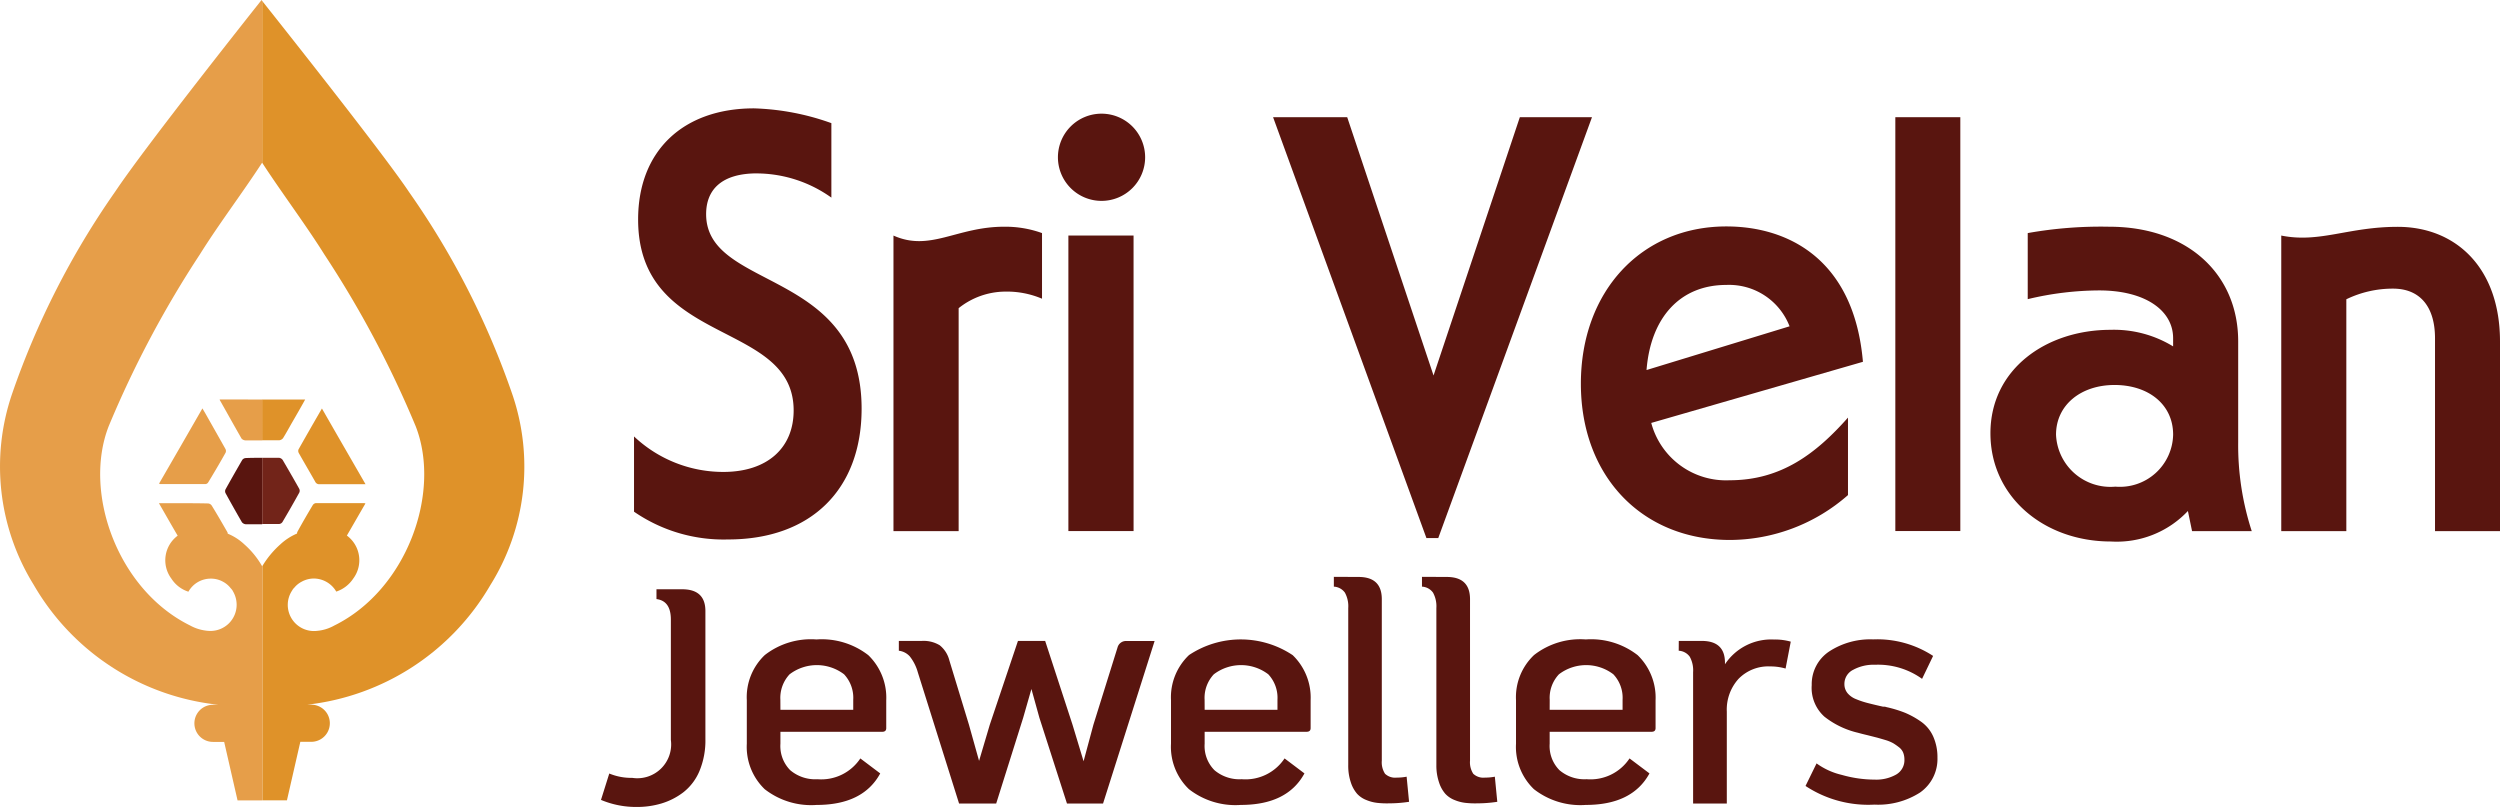 <svg xmlns="http://www.w3.org/2000/svg" width="161.564" height="52.147" viewBox="0 0 161.564 52.147">
  <g id="Layer_2" data-name="Layer 2" transform="translate(-0.002)">
    <g id="Layer_1" data-name="Layer 1" transform="translate(0.002)">
      <path id="Path_36339" data-name="Path 36339" d="M48.017,11.051c-2.254,0-3.285,1.028-3.285,2.635,0,4.968,10.048,3.477,10.048,12.57,0,5.2-3.249,8.453-8.636,8.453a10.2,10.2,0,0,1-6.072-1.795V28.051a8.4,8.4,0,0,0,5.768,2.294c2.866,0,4.548-1.567,4.548-3.973,0-5.886-10.051-4.088-10.051-12.341,0-4.469,2.944-7.182,7.489-7.182a16.159,16.159,0,0,1,5,.955v4.813a8.349,8.349,0,0,0-4.813-1.564Z" transform="translate(0.902 0.154)" fill="#59150f"/>
      <path id="Path_36340" data-name="Path 36340" d="M63.612,14.329a6.971,6.971,0,0,1,2.457.411v4.241a5.79,5.79,0,0,0-2.37-.459,4.86,4.86,0,0,0-3.018,1.071V34H56.469v-19.1C58.836,15.963,60.557,14.329,63.612,14.329Z" transform="translate(1.272 0.323)" fill="#59150f"/>
      <path id="Path_36341" data-name="Path 36341" d="M69.681,7.184A2.818,2.818,0,1,1,66.863,10,2.818,2.818,0,0,1,69.681,7.184Zm2.071,26.974H67.539v-19.1h4.212Z" transform="translate(1.506 0.162)" fill="#59150f"/>
      <path id="Path_36342" data-name="Path 36342" d="M80.461,7.407h4.79L90.83,24.1,96.407,7.407h4.663l-9.935,27.2h-.764Z" transform="translate(1.813 0.167)" fill="#59150f"/>
      <path id="Path_36343" data-name="Path 36343" d="M99.913,24.473c0-5.962,3.9-10.163,9.4-10.163,3.976,0,8.253,2.1,8.828,8.749l-13.68,3.95a5,5,0,0,0,5.072,3.705c3.322,0,5.576-1.719,7.642-4.049v5.007a11.617,11.617,0,0,1-7.642,2.9C103.886,34.569,99.913,30.48,99.913,24.473ZM113.4,20.765a4.192,4.192,0,0,0-4.088-2.674c-2.978,0-4.889,2.1-5.156,5.5Z" transform="translate(2.252 0.323)" fill="#59150f"/>
      <path id="Path_36344" data-name="Path 36344" d="M123.987,34.152h-4.2V7.407h4.2Z" transform="translate(2.7 0.167)" fill="#59150f"/>
      <path id="Path_36345" data-name="Path 36345" d="M132.828,18.446a20.025,20.025,0,0,0-4.621.564V14.74a26.909,26.909,0,0,1,5.272-.411c5.041,0,8.329,3.054,8.329,7.411v6.534A17.968,17.968,0,0,0,142.684,34h-3.857l-.268-1.3a6.312,6.312,0,0,1-4.968,1.972c-4.353,0-7.794-2.905-7.794-6.994,0-4.165,3.629-6.686,7.757-6.686a7.326,7.326,0,0,1,4.049,1.071v-.535C137.6,19.744,135.809,18.446,132.828,18.446Zm1.031,12.68a3.443,3.443,0,0,0,3.745-3.362c0-1.953-1.6-3.207-3.784-3.207s-3.784,1.3-3.784,3.209a3.52,3.52,0,0,0,3.824,3.362Z" transform="translate(2.836 0.323)" fill="#59150f"/>
      <path id="Path_36346" data-name="Path 36346" d="M144.177,34v-19.1c2.485.5,4.317-.564,7.526-.564,3.745,0,6.61,2.635,6.61,7.411V34h-4.2V21.539c0-2.023-.955-3.209-2.713-3.209a6.873,6.873,0,0,0-3.018.688V34Z" transform="translate(3.251 0.323)" fill="#59150f"/>
      <path id="Path_36347" data-name="Path 36347" d="M38.52,49.149A3.7,3.7,0,0,0,40,49.43,2.187,2.187,0,0,0,42.5,46.976V39.2q0-1.206-.93-1.324v-.634h1.662q1.5,0,1.5,1.409v8.267a5.131,5.131,0,0,1-.383,2.068,3.418,3.418,0,0,1-1.04,1.375,4.415,4.415,0,0,1-1.409.721,5.467,5.467,0,0,1-1.6.228,5.838,5.838,0,0,1-2.316-.456Z" transform="translate(0.855 0.84)" fill="#59150f"/>
      <path id="Path_36348" data-name="Path 36348" d="M48.363,41.421A4.85,4.85,0,0,1,51.7,40.413a4.9,4.9,0,0,1,3.353,1.017,3.819,3.819,0,0,1,1.158,2.919v1.795c0,.158-.087.237-.259.237H49.372v.772a2.212,2.212,0,0,0,.634,1.71,2.5,2.5,0,0,0,1.761.583,3.029,3.029,0,0,0,2.77-1.344l1.285.969q-1.107,2.037-4.114,2.037a4.877,4.877,0,0,1-3.353-1.02A3.794,3.794,0,0,1,47.2,47.152V44.335A3.749,3.749,0,0,1,48.363,41.421Zm1.009,3.539h4.706v-.651a2.223,2.223,0,0,0-.592-1.643,2.905,2.905,0,0,0-3.522,0,2.226,2.226,0,0,0-.595,1.643Z" transform="translate(1.063 0.912)" fill="#59150f"/>
      <path id="Path_36349" data-name="Path 36349" d="M56.808,41.14v-.634h1.485a2.009,2.009,0,0,1,1.158.282,1.829,1.829,0,0,1,.623.981l1.265,4.153.654,2.336.693-2.336,1.82-5.416h1.758l1.77,5.421.713,2.356.634-2.356,1.561-5a.564.564,0,0,1,.595-.414h1.8l-3.331,10.5H67.673l-1.781-5.54-.516-1.86-.533,1.86L63.1,51.013h-2.4l-2.668-8.487a2.922,2.922,0,0,0-.516-1.02A1.127,1.127,0,0,0,56.808,41.14Z" transform="translate(1.28 0.914)" fill="#59150f"/>
      <path id="Path_36350" data-name="Path 36350" d="M75.174,41.421a6.042,6.042,0,0,1,6.7.008,3.819,3.819,0,0,1,1.158,2.919v1.795c0,.158-.087.237-.259.237H76.183v.772a2.212,2.212,0,0,0,.634,1.71,2.5,2.5,0,0,0,1.761.583,3.029,3.029,0,0,0,2.77-1.344l1.285.969q-1.107,2.037-4.114,2.037a4.877,4.877,0,0,1-3.353-1.02,3.794,3.794,0,0,1-1.158-2.936V44.335A3.762,3.762,0,0,1,75.174,41.421Zm1.009,3.539h4.706v-.651a2.223,2.223,0,0,0-.592-1.643,2.905,2.905,0,0,0-3.522,0,2.226,2.226,0,0,0-.595,1.643Z" transform="translate(1.668 0.912)" fill="#59150f"/>
      <path id="Path_36351" data-name="Path 36351" d="M85.9,36.464q1.484,0,1.5,1.409V48.338a1.355,1.355,0,0,0,.209.845.952.952,0,0,0,.761.248,3.232,3.232,0,0,0,.634-.059l.158,1.623a8.558,8.558,0,0,1-1.3.1,5.562,5.562,0,0,1-.752-.031,2.564,2.564,0,0,1-.693-.178,1.614,1.614,0,0,1-.611-.406,2.119,2.119,0,0,1-.406-.733,3.353,3.353,0,0,1-.169-1.127V38.476a1.832,1.832,0,0,0-.217-1,.941.941,0,0,0-.713-.386v-.634Z" transform="translate(1.9 0.822)" fill="#59150f"/>
      <path id="Path_36352" data-name="Path 36352" d="M91.475,36.464q1.484,0,1.5,1.409V48.338a1.355,1.355,0,0,0,.209.845.952.952,0,0,0,.761.248,3.232,3.232,0,0,0,.634-.059l.158,1.623a8.584,8.584,0,0,1-1.3.1,5.562,5.562,0,0,1-.752-.031,2.565,2.565,0,0,1-.693-.178,1.615,1.615,0,0,1-.611-.406,2.074,2.074,0,0,1-.406-.733A3.353,3.353,0,0,1,90.8,48.62V38.476a1.831,1.831,0,0,0-.217-1,.941.941,0,0,0-.713-.386v-.634Z" transform="translate(2.026 0.822)" fill="#59150f"/>
      <path id="Path_36353" data-name="Path 36353" d="M96.979,41.421a4.85,4.85,0,0,1,3.342-1.009,4.9,4.9,0,0,1,3.353,1.017,3.819,3.819,0,0,1,1.158,2.919v1.795c0,.158-.085.237-.256.237H97.988v.772a2.212,2.212,0,0,0,.634,1.71,2.494,2.494,0,0,0,1.758.583,3.029,3.029,0,0,0,2.77-1.344l1.288.969q-1.11,2.037-4.117,2.037a4.877,4.877,0,0,1-3.353-1.02,3.785,3.785,0,0,1-1.155-2.936V44.335A3.749,3.749,0,0,1,96.979,41.421Zm1.009,3.539H102.7v-.651a2.215,2.215,0,0,0-.595-1.643,2.9,2.9,0,0,0-3.519,0,2.215,2.215,0,0,0-.595,1.643Z" transform="translate(2.16 0.912)" fill="#59150f"/>
      <path id="Path_36354" data-name="Path 36354" d="M106.1,40.508h1.485q1.5,0,1.5,1.409v.1a3.582,3.582,0,0,1,3.164-1.6,3.739,3.739,0,0,1,1.088.138l-.335,1.739a3.466,3.466,0,0,0-.989-.138,2.685,2.685,0,0,0-2.048.8,2.956,2.956,0,0,0-.761,2.125v5.937h-2.178v-8.49a1.817,1.817,0,0,0-.217-1,.938.938,0,0,0-.713-.386Z" transform="translate(2.392 0.912)" fill="#59150f"/>
      <path id="Path_36355" data-name="Path 36355" d="M114.825,48.423a4.508,4.508,0,0,0,1.623.741,7.8,7.8,0,0,0,2.136.307,2.6,2.6,0,0,0,1.383-.327,1.068,1.068,0,0,0,.535-.978,1.217,1.217,0,0,0-.079-.437.845.845,0,0,0-.268-.347,4.176,4.176,0,0,0-.366-.256,2.434,2.434,0,0,0-.5-.209c-.217-.065-.4-.118-.544-.158l-.623-.158c-.282-.065-.479-.118-.623-.158a5.534,5.534,0,0,1-2.167-1.04,2.5,2.5,0,0,1-.82-2.046,2.536,2.536,0,0,1,1.127-2.167,4.846,4.846,0,0,1,2.84-.781,6.594,6.594,0,0,1,3.877,1.068l-.713,1.482a4.869,4.869,0,0,0-3.046-.91,2.736,2.736,0,0,0-1.409.327,1.012,1.012,0,0,0-.564.919.91.91,0,0,0,.2.586,1.364,1.364,0,0,0,.564.394,5.391,5.391,0,0,0,.78.256c.282.073.6.149.961.228a.432.432,0,0,1,.107,0,.631.631,0,0,1,.11.028,7.909,7.909,0,0,1,1.2.366,5.494,5.494,0,0,1,1.017.564,2.333,2.333,0,0,1,.792.95,3.271,3.271,0,0,1,.282,1.386,2.643,2.643,0,0,1-1.127,2.254,5.019,5.019,0,0,1-2.947.78,7.348,7.348,0,0,1-4.452-1.206Z" transform="translate(2.572 0.912)" fill="#59150f"/>
      <path id="Path_36356" data-name="Path 36356" d="M16.625,28.933v4.294H15.554a.366.366,0,0,1-.24-.132c-.361-.626-.716-1.254-1.059-1.882a.282.282,0,0,1,0-.24c.352-.637.716-1.271,1.079-1.9a.307.307,0,0,1,.22-.124C15.9,28.933,16.261,28.933,16.625,28.933Z" transform="translate(0.319 0.653)" fill="#59150f"/>
      <path id="Path_36357" data-name="Path 36357" d="M18.967,31.187c-.352.637-.716,1.274-1.088,1.9a.282.282,0,0,1-.22.124H16.572V28.933h1.088a.332.332,0,0,1,.237.141c.363.62.719,1.237,1.071,1.865A.282.282,0,0,1,18.967,31.187Z" transform="translate(0.372 0.653)" fill="#722419"/>
      <path id="Path_36358" data-name="Path 36358" d="M18.867,28.465a.282.282,0,0,0,.023.237c.347.617.707,1.226,1.054,1.84a.282.282,0,0,0,.282.169H23.2c-.95-1.646-1.879-3.252-2.818-4.894C19.862,26.715,19.358,27.594,18.867,28.465Z" transform="translate(0.423 0.582)" fill="#df9229"/>
      <path id="Path_36359" data-name="Path 36359" d="M19.35,25.249c-.282.513-.564,1-.845,1.485-.194.338-.38.682-.583,1.009a.364.364,0,0,1-.256.141h-1.1V25.249Z" transform="translate(0.372 0.57)" fill="#df9229"/>
      <path id="Path_36360" data-name="Path 36360" d="M32.74,25.49A52.3,52.3,0,0,0,26.056,12.4C24.385,9.889,17.225.883,16.572.061V10.517c1.282,1.972,2.792,3.97,4.021,5.931a66.763,66.763,0,0,1,5.9,11.1c1.671,4.28-.564,10.564-5.269,12.88a2.75,2.75,0,0,1-.981.327h-.02a1.882,1.882,0,0,1-.307.025,1.691,1.691,0,0,1-1.691-1.691,1.66,1.66,0,0,1,.248-.873.282.282,0,0,1,.045-.07.211.211,0,0,1,.037-.062l.017-.02a.211.211,0,0,1,.062-.07,1.533,1.533,0,0,1,.485-.4,1.646,1.646,0,0,1,.8-.208,1.691,1.691,0,0,1,1.44.845,2.113,2.113,0,0,0,1.1-.845,1.981,1.981,0,0,0-.414-2.775c.4-.69.8-1.389,1.2-2.077a.689.689,0,0,0-.087-.02H20.037a.282.282,0,0,0-.194.124c-.338.564-.673,1.141-.992,1.724a.225.225,0,0,0-.025.116h0a3.719,3.719,0,0,0-1.079.7,6.024,6.024,0,0,0-1.167,1.409V51.72h1.592l.865-3.781h.707a1.2,1.2,0,1,0,0-2.4H19.48a15.723,15.723,0,0,0,11.834-7.723A14.444,14.444,0,0,0,32.74,25.49Z" transform="translate(0.372 0.001)" fill="#df9229"/>
      <path id="Path_36361" data-name="Path 36361" d="M14.357,28.668c-.361.645-.741,1.291-1.127,1.924a.223.223,0,0,1-.161.107H10.108s-.017,0-.051-.034c.927-1.6,1.854-3.209,2.8-4.855.079.144.149.248.211.363.425.752.845,1.493,1.274,2.254A.282.282,0,0,1,14.357,28.668Z" transform="translate(0.225 0.582)" fill="#e69e49"/>
      <path id="Path_36362" data-name="Path 36362" d="M16.632,25.249v2.64h-1.1a.383.383,0,0,1-.231-.113c-.468-.814-.919-1.629-1.378-2.44a.169.169,0,0,1-.037-.09Z" transform="translate(0.311 0.57)" fill="#e69e49"/>
      <path id="Path_36363" data-name="Path 36363" d="M7.027,27.543c-1.671,4.28.564,10.564,5.261,12.88a2.838,2.838,0,0,0,.989.327,2.05,2.05,0,0,0,.327.025,1.691,1.691,0,0,0,1.691-1.691,1.716,1.716,0,0,0-.24-.876c-.017-.025-.025-.051-.042-.079a.158.158,0,0,1-.045-.054.017.017,0,0,0-.017-.017L14.9,38a1.533,1.533,0,0,0-.487-.406,1.6,1.6,0,0,0-.795-.2,1.651,1.651,0,0,0-1.44.845,2.048,2.048,0,0,1-1.1-.845,1.98,1.98,0,0,1,.406-2.775h0c-.406-.69-.8-1.389-1.212-2.1h.992c.724,0,1.457,0,2.192.017a.313.313,0,0,1,.22.124c.352.564.69,1.158,1.034,1.753a.153.153,0,0,0,.017.079,3.494,3.494,0,0,1,1.059.682A5.545,5.545,0,0,1,16.946,36.6V51.727H15.354l-.865-3.781h-.724a1.2,1.2,0,0,1,0-2.4h.361A15.686,15.686,0,0,1,2.184,37.8,14.52,14.52,0,0,1,.775,25.475a52.673,52.673,0,0,1,6.678-13.1C9.476,9.343,16.906,0,16.906,0a.428.428,0,0,0,.045.062V10.5c-1.282,1.972-2.8,3.967-4.032,5.94A67.2,67.2,0,0,0,7.027,27.543Z" transform="translate(-0.002 0)" fill="#e69e49"/>
    </g>
  </g>
</svg>
